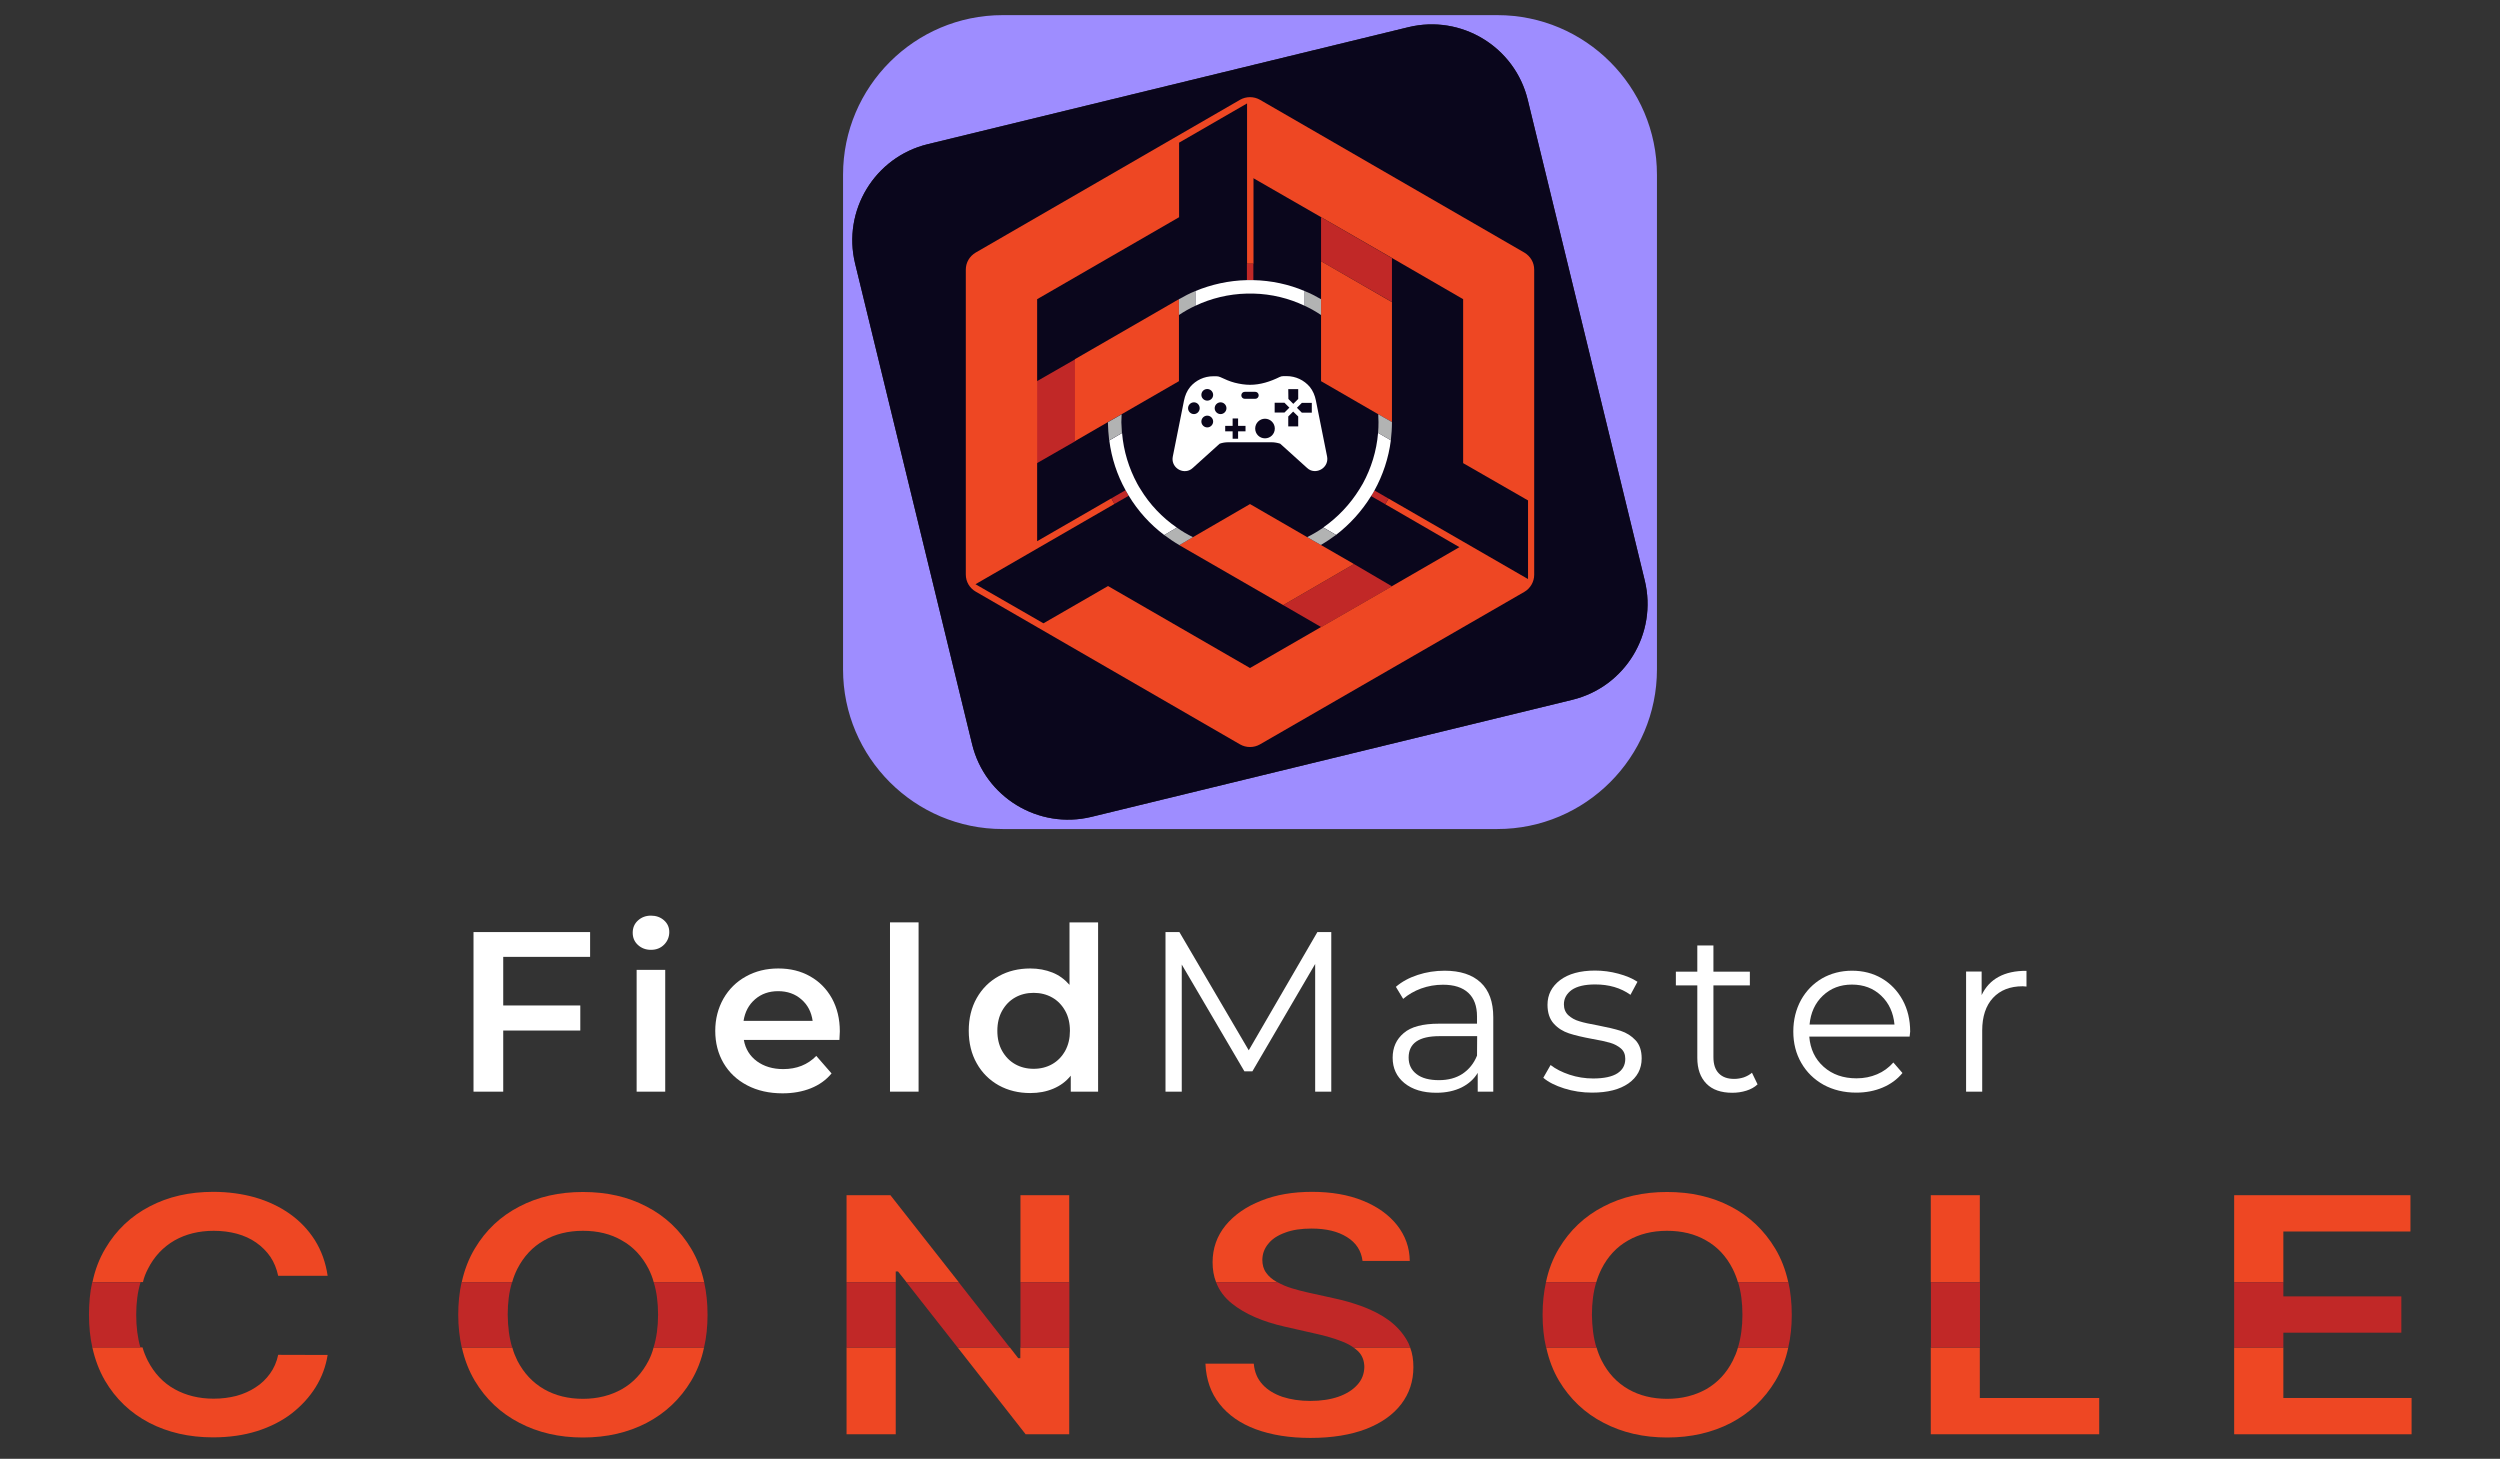 <?xml version="1.0" encoding="utf-8"?>
<!-- Generator: Adobe Illustrator 24.1.2, SVG Export Plug-In . SVG Version: 6.00 Build 0)  -->
<svg version="1.1" id="Layer_1" xmlns="http://www.w3.org/2000/svg" xmlns:xlink="http://www.w3.org/1999/xlink" x="0px" y="0px"
	 viewBox="0 0 1784 1041" style="enable-background:new 0 0 1784 1041;" xml:space="preserve">
<rect x="0" y="0" width="1784" height="1041" fill="#333333" stroke="none"/>
<g>
	<path style="fill:#FFFFFF;" d="M421.1,682.8v-17.7h-83.2V779h21.2v-43.6h55v-17.9h-55v-34.7H421.1z"/>
	<path style="fill:#FFFFFF;" d="M454.3,692.1V779h20.4v-86.9H454.3z M473.8,656.7c-2.5-2.2-5.6-3.3-9.3-3.3c-3.7,0-6.8,1.2-9.3,3.5
		s-3.7,5.2-3.7,8.7s1.2,6.4,3.7,8.7s5.6,3.5,9.3,3.5c3.8,0,6.9-1.2,9.4-3.7c2.4-2.4,3.7-5.5,3.7-9
		C477.6,661.7,476.3,658.9,473.8,656.7z"/>
	<path style="fill:#FFFFFF;" d="M599.3,736c0-8.9-1.9-16.7-5.6-23.5c-3.8-6.8-8.9-12-15.6-15.8c-6.7-3.8-14.2-5.6-22.7-5.6
		c-8.6,0-16.3,1.9-23.1,5.7c-6.9,3.8-12.2,9.1-16.1,15.9c-3.8,6.8-5.8,14.4-5.8,22.9c0,8.6,2,16.3,5.9,23c4,6.8,9.6,12.1,16.9,15.9
		c7.2,3.8,15.7,5.7,25.2,5.7c7.5,0,14.2-1.2,20.2-3.6c6-2.4,10.9-5.9,14.8-10.6l-10.9-12.5c-6.2,6.3-14,9.4-23.6,9.4
		c-7.5,0-13.7-1.9-18.8-5.6c-5-3.7-8.2-8.8-9.3-15.2H599C599.2,739.4,599.3,737.4,599.3,736z M530.6,728.5c1-6.4,3.7-11.5,8.2-15.4
		s10-5.8,16.5-5.8c6.6,0,12.2,2,16.6,5.9c4.5,3.9,7.1,9,8,15.3H530.6z"/>
	<path style="fill:#FFFFFF;" d="M635.1,658.2V779h20.4V658.2H635.1z"/>
	<path style="fill:#FFFFFF;" d="M763.2,658.2v44.6c-3.4-3.9-7.4-6.9-12.2-8.8c-4.8-1.9-10-2.9-15.8-2.9c-8.3,0-15.9,1.8-22.5,5.5
		c-6.7,3.7-11.9,8.9-15.7,15.6c-3.8,6.7-5.7,14.5-5.7,23.3s1.9,16.6,5.7,23.3c3.8,6.8,9.1,12,15.7,15.7c6.7,3.7,14.2,5.5,22.5,5.5
		c6,0,11.4-1,16.4-3.1s9.1-5.1,12.5-9.3V779h19.5V658.2H763.2z M760.1,749.9c-2.3,4.1-5.4,7.3-9.3,9.5c-3.9,2.2-8.3,3.3-13.2,3.3
		s-9.3-1.1-13.2-3.3s-7-5.4-9.3-9.5s-3.4-8.9-3.4-14.3c0-5.4,1.1-10.2,3.4-14.3c2.3-4.1,5.4-7.3,9.3-9.5c3.9-2.2,8.3-3.3,13.2-3.3
		s9.3,1.1,13.2,3.3s7,5.4,9.3,9.5s3.4,8.9,3.4,14.3S762.4,745.7,760.1,749.9z"/>
	<path style="fill:#FFFFFF;" d="M940.1,665.1l-49,84.4l-49.5-84.4h-9.9V779h11.6v-90.7l44.7,76.2h5.7l44.8-76.6V779H950V665.1H940.1
		z"/>
	<path style="fill:#FFFFFF;" d="M1056.6,701.1c-6-5.6-14.6-8.4-25.7-8.4c-6.7,0-13.1,1-19.2,3c-6.1,2-11.3,4.8-15.6,8.5l5.2,8.6
		c3.6-3.1,7.9-5.6,12.8-7.4c5-1.8,10.2-2.7,15.6-2.7c7.9,0,13.9,1.9,18.1,5.8c4.1,3.8,6.2,9.4,6.2,16.8v5.2h-27.2
		c-11.5,0-19.9,2.2-25.1,6.7c-5.3,4.5-7.9,10.3-7.9,17.6c0,7.5,2.8,13.5,8.4,18.1c5.7,4.6,13.2,6.9,22.8,6.9c6.9,0,12.9-1.3,18-3.8
		c5-2.5,8.9-6,11.5-10.4V779h11.1v-53.1C1065.6,715,1062.6,706.7,1056.6,701.1z M1054,753.3c-2.3,5.7-5.8,9.9-10.4,13
		c-4.6,3-10.2,4.5-16.8,4.5c-6.8,0-12.2-1.4-15.9-4.3c-3.8-2.9-5.7-6.8-5.7-11.8c0-10.2,7.3-15.3,22-15.3h26.9L1054,753.3
		L1054,753.3z"/>
	<path style="fill:#FFFFFF;" d="M1167.1,742.3c-2.9-3.1-6.4-5.3-10.6-6.7c-4.1-1.3-9.6-2.6-16.4-3.9c-5.5-1-9.9-1.9-13-2.9
		c-3.2-0.9-5.8-2.4-7.9-4.3c-2.1-1.9-3.2-4.6-3.2-7.8c0-4.2,1.9-7.6,5.6-10.3c3.8-2.6,9.3-3.9,16.7-3.9c9.8,0,18.2,2.4,25.2,7.4
		l5-9.3c-3.6-2.4-8.1-4.3-13.7-5.8c-5.5-1.5-11.1-2.2-16.6-2.2c-10.6,0-18.9,2.3-24.9,6.8c-6,4.6-9,10.4-9,17.6
		c0,5.7,1.5,10.2,4.5,13.5s6.6,5.5,10.8,6.9c4.2,1.4,9.8,2.7,16.8,4c5.2,0.9,9.4,1.8,12.5,2.7s5.7,2.3,7.8,4.1
		c2.1,1.8,3.1,4.3,3.1,7.4c0,4.5-1.9,7.9-5.6,10.3c-3.7,2.4-9.5,3.7-17.3,3.7c-5.8,0-11.5-0.9-16.9-2.7s-9.9-4.1-13.5-6.9l-5.2,9.1
		c3.6,3.1,8.6,5.6,14.9,7.6s13,3,19.9,3c11.1,0,19.7-2.2,26-6.6c6.2-4.4,9.4-10.3,9.4-17.8C1171.5,749.9,1170.1,745.5,1167.1,742.3z
		"/>
	<path style="fill:#FFFFFF;" d="M1250.2,765.5c-1.6,1.4-3.6,2.5-5.8,3.3c-2.2,0.7-4.5,1.1-6.9,1.1c-4.8,0-8.4-1.3-11-4
		s-3.8-6.5-3.8-11.6v-51.1h26v-9.8h-26v-18.7h-11.5v18.7h-15.3v9.8h15.3v51.7c0,7.9,2.2,14,6.5,18.4s10.5,6.5,18.5,6.5
		c3.5,0,6.8-0.5,10-1.5s5.9-2.5,8-4.5L1250.2,765.5z"/>
	<path style="fill:#FFFFFF;" d="M1363.1,736.2c0-8.5-1.8-16-5.4-22.6c-3.6-6.5-8.5-11.7-14.8-15.4s-13.4-5.5-21.3-5.5
		s-15.1,1.9-21.4,5.5c-6.3,3.7-11.3,8.8-15,15.4c-3.6,6.6-5.5,14.1-5.5,22.5s1.9,15.8,5.7,22.4c3.8,6.6,9.1,11.8,15.9,15.6
		c6.8,3.7,14.6,5.6,23.3,5.6c6.8,0,13.1-1.2,18.8-3.6c5.7-2.4,10.4-5.8,14.2-10.4l-6.5-7.5c-3.3,3.7-7.1,6.5-11.6,8.4
		s-9.3,2.9-14.7,2.9c-9.4,0-17.2-2.7-23.4-8.2c-6.2-5.5-9.6-12.7-10.3-21.6h71.6L1363.1,736.2z M1291.3,731.1
		c0.8-8.4,3.9-15.3,9.5-20.6s12.5-7.9,20.7-7.9c8.4,0,15.3,2.6,20.9,7.9c5.6,5.3,8.7,12.2,9.5,20.6H1291.3z"/>
	<path style="fill:#FFFFFF;" d="M1426.2,697.1c-5.4,2.9-9.4,7.3-12.1,13v-16.8H1403V779h11.5v-43.6c0-10,2.6-17.8,7.7-23.3
		s12.2-8.3,21.2-8.3l2.7,0.2v-11.2C1438.2,692.7,1431.5,694.2,1426.2,697.1z"/>
</g>
<g>
	<path style="fill:#EE4723;" d="M105.5,905.6c4.5-9,10.9-15.7,19-20.4c8.1-4.6,17.5-6.9,28-6.9c5.9,0,11.4,0.7,16.6,2.1
		c5.1,1.4,9.7,3.5,13.7,6.3s7.4,6.2,10.1,10.1c2.7,4,4.5,8.5,5.6,13.6h35.3c-1.4-9.6-4.5-18-9.1-25.4c-4.7-7.4-10.7-13.7-17.9-18.8
		s-15.5-9-24.7-11.7c-9.2-2.6-19.2-4-30-4c-16.8,0-32,3.4-45.3,10.4c-13.3,6.9-23.9,16.9-31.6,30c-4.3,7.2-7.4,15.2-9.2,24h36
		C102.7,911.7,104,908.5,105.5,905.6z M192.7,980.2c-2.8,3.9-6.2,7.2-10.3,9.8c-4.1,2.7-8.6,4.7-13.7,6.1c-5.1,1.3-10.4,2-16.3,2
		c-10.4,0-19.7-2.3-27.8-6.8s-14.5-11.3-19.1-20.2c-1.5-3-2.8-6.1-3.8-9.6H65.9c1.9,8.7,4.9,16.6,9,23.7
		c7.7,13.1,18.2,23.1,31.6,30.1c13.3,6.9,28.5,10.4,45.5,10.4c11.5,0,22-1.5,31.5-4.5c9.4-3,17.7-7.2,24.7-12.6
		c7-5.5,12.7-11.7,17.1-18.8c4.4-7.1,7.2-14.8,8.5-22.9l-35.3-0.1C197.5,971.8,195.5,976.3,192.7,980.2z"/>
	<path style="fill:#EE4723;" d="M369.2,905.4c4.6-8.9,10.9-15.7,19-20.2c8-4.6,17.3-6.9,27.8-6.9s19.8,2.2,27.8,6.9
		c8.1,4.5,14.4,11.3,19,20.2c1.5,3,2.8,6.2,3.7,9.6h36c-1.9-8.8-5-16.8-9.3-24c-7.8-13-18.4-23.1-31.8-30
		c-13.3-7-28.5-10.4-45.4-10.4s-32.1,3.4-45.4,10.4c-13.4,6.9-24,16.9-31.8,30c-4.3,7.2-7.4,15.2-9.3,24h36
		C366.4,911.6,367.7,908.4,369.2,905.4z M462.8,971c-4.6,8.9-10.9,15.7-19,20.3c-8,4.5-17.3,6.9-27.8,6.9s-19.8-2.3-27.8-6.9
		c-8-4.6-14.4-11.4-19-20.3c-1.4-2.9-2.7-6-3.6-9.4h-36c1.9,8.7,5,16.6,9.2,23.7c7.8,13,18.4,23.1,31.8,30
		c13.3,7,28.5,10.5,45.4,10.5s32.1-3.5,45.4-10.4c13.4-7,24-17,31.8-30c4.3-7.2,7.4-15.1,9.2-23.8h-36
		C465.5,965,464.3,968.1,462.8,971z"/>
	<path style="fill:#EE4723;" d="M728.2,969.2h-1.6l-5.9-7.6h-37.3l48.5,61.9H763v-61.9h-34.9v7.6H728.2z M728.2,852.9V915H763v-62.1
		H728.2z M635.4,852.9h-31.3V915h35.1v-7.7h1.6l6.1,7.7h37.3L635.4,852.9z M604.1,1023.5h35.1v-61.9h-35.1V1023.5z"/>
	<path style="fill:#EE4723;" d="M1006.3,961.6h-40.4c1.2,0.9,2.3,1.7,3.3,2.7c2.9,2.9,4.3,6.6,4.4,11.1c-0.1,4.9-1.7,9.2-5,12.8
		c-3.2,3.6-7.8,6.5-13.5,8.5c-5.8,2-12.4,3-20.1,3c-7.3,0-13.9-1-19.8-2.9c-5.8-2-10.7-4.9-14.3-8.9c-3.6-3.9-5.7-8.8-6.2-14.8
		h-34.5c0.5,11.3,3.8,20.9,10.1,28.8c6.2,7.9,14.8,13.9,25.8,18c11.1,4.1,24.1,6.2,39.1,6.2c15.5,0,28.7-2.2,39.7-6.4
		c10.9-4.3,19.2-10.1,25-17.7c5.8-7.6,8.7-16.4,8.7-26.4C1008.6,970.4,1007.9,965.8,1006.3,961.6z M911.5,915
		c-0.1-0.1-0.3-0.1-0.4-0.2c-3.2-1.8-5.8-4-7.6-6.6c-1.9-2.6-2.7-5.7-2.7-9.3c0.1-4.3,1.5-8.1,4.3-11.4c2.7-3.4,6.7-6,12-7.9
		c5.2-2,11.5-2.9,18.8-2.9c10.4,0,18.8,2,25.3,6.1c6.5,4,10.2,9.7,11.1,17h33.7c-0.1-9.6-3.2-18.1-9.1-25.6
		c-5.9-7.4-14-13.2-24.4-17.4s-22.4-6.3-36.2-6.3c-13.5,0-25.6,2-36.3,6.3c-10.7,4.2-19.2,10.1-25.4,17.6
		c-6.2,7.6-9.3,16.4-9.3,26.4c0,5.1,0.8,9.9,2.5,14.2L911.5,915L911.5,915z"/>
	<path style="fill:#EE4723;" d="M1142.9,905.4c4.5-8.9,10.9-15.7,18.9-20.2c8-4.6,17.3-6.9,27.8-6.9s19.8,2.2,27.9,6.9
		c8,4.5,14.4,11.3,18.9,20.2c1.5,3,2.8,6.2,3.8,9.6h35.9c-1.9-8.8-5-16.8-9.3-24c-7.8-13-18.4-23.1-31.7-30
		c-13.4-7-28.5-10.4-45.5-10.4c-16.9,0-32.1,3.4-45.4,10.4c-13.4,6.9-24,16.9-31.8,30c-4.3,7.2-7.4,15.2-9.2,24h35.9
		C1140.1,911.6,1141.4,908.4,1142.9,905.4z M1236.5,971c-4.5,8.9-10.9,15.7-18.9,20.3c-8.1,4.5-17.4,6.9-27.9,6.9
		s-19.8-2.3-27.8-6.9c-8-4.6-14.4-11.4-18.9-20.3c-1.5-2.9-2.7-6-3.7-9.4h-35.9c1.9,8.7,4.9,16.6,9.1,23.7c7.8,13,18.4,23.1,31.8,30
		c13.3,7,28.5,10.5,45.4,10.5c17,0,32.1-3.5,45.5-10.4c13.3-7,23.9-17,31.7-30c4.3-7.2,7.4-15.1,9.2-23.8h-35.9
		C1239.3,965,1237.9,968.1,1236.5,971z"/>
	<path style="fill:#EE4723;" d="M1412.8,997.6v-36h-35v61.9H1498v-25.9H1412.8z M1412.8,852.9h-35V915h35V852.9z"/>
	<path style="fill:#EE4723;" d="M1629.4,997.6v-36h-35.1v61.9h126.6v-25.9H1629.4z M1629.4,878.8h90.7v-25.9h-125.8V915h35.1
		L1629.4,878.8L1629.4,878.8z"/>
	<path style="fill:#C12827;" d="M97.2,938.2c0,8.7,1,16.5,3,23.4H65.9c-1.6-7.2-2.4-15-2.4-23.4c0-8.2,0.7-16,2.3-23.2h34.5
		C98.2,921.9,97.2,929.6,97.2,938.2z"/>
	<path style="fill:#C12827;" d="M365.5,961.6h-36c-1.6-7.2-2.5-15-2.5-23.4c0-8.2,0.8-16,2.4-23.2h36c-2.1,6.8-3.1,14.6-3.1,23.2
		C362.4,946.9,363.4,954.7,365.5,961.6z"/>
	<path style="fill:#C12827;" d="M504.9,938.2c0,8.4-0.8,16.1-2.5,23.4h-36c2.1-6.9,3.2-14.7,3.2-23.4c0-8.6-1-16.4-3.1-23.2h36
		C504.1,922.2,504.9,930,504.9,938.2z"/>
	<rect x="728.2" y="915" style="fill:#C12827;" width="34.9" height="46.6"/>
	<rect x="604.1" y="915" style="fill:#C12827;" width="35.1" height="46.6"/>
	<polygon style="fill:#C12827;" points="684.1,915 720.6,961.6 683.4,961.6 646.8,915 	"/>
	<path style="fill:#C12827;" d="M1139.2,961.6h-35.9c-1.7-7.2-2.5-15-2.5-23.4c0-8.2,0.8-16,2.4-23.2h35.9
		c-2.1,6.8-3.1,14.6-3.1,23.2C1136.1,946.9,1137.1,954.7,1139.2,961.6z"/>
	<path style="fill:#C12827;" d="M1003.9,956.3c1,1.6,1.8,3.4,2.4,5.3h-40.4c-2.5-1.8-5.4-3.3-8.9-4.6c-5.2-2-11.3-3.8-18.2-5.3
		l-22-5c-15.9-3.6-28.5-9.1-37.7-16.5c-5.4-4.3-9.1-9.4-11.3-15.2h43.8c3.1,1.7,6.5,3.2,10.2,4.3c3.9,1.2,7.8,2.2,11.8,3.1l18.1,4
		c7.3,1.5,14.3,3.6,21.1,6.1c6.7,2.6,12.9,5.7,18.2,9.6C996.4,946.1,1000.7,950.8,1003.9,956.3z"/>
	<rect x="1377.9" y="915" style="fill:#C12827;" width="35" height="46.6"/>
	<polygon style="fill:#C12827;" points="1713.6,925.1 1713.6,951 1629.4,951 1629.4,961.6 1594.3,961.6 1594.3,915 1629.4,915 
		1629.4,925.1 	"/>
	<path style="fill:#C12827;" d="M1276.2,915c1.6,7.2,2.4,15,2.4,23.2c0,8.4-0.8,16.1-2.5,23.4h-35.9c2.1-6.9,3.2-14.7,3.2-23.4
		c0-8.6-1-16.4-3.1-23.2H1276.2z"/>
</g>
<g>
	<path style="fill:#9E8DFF;" d="M1068.5,10.8h-353c-62.8,0-113.9,51.1-113.9,113.9v353c0,62.8,51.1,113.9,113.9,113.9h353
		c62.8,0,113.9-51.1,113.9-113.9v-353C1182.4,61.9,1131.3,10.8,1068.5,10.8z M1121.9,499.4l-343,83.5c-37.8,9.2-76-14-85.2-51.8
		l-83.5-343c-9.2-37.8,14-76,51.8-85.2l343-83.5c37.8-9.2,76,14,85.2,51.8l83.5,343C1182.9,452.1,1159.8,490.2,1121.9,499.4z"/>
	<path style="fill:#0A061C;" d="M1121.9,499.4l-343,83.5c-37.8,9.2-76-14-85.2-51.8l-83.5-343c-9.2-37.8,14-76,51.8-85.2l343-83.5
		c37.8-9.2,76,14,85.2,51.8l83.5,343C1182.9,452.1,1159.8,490.2,1121.9,499.4z"/>
	<g>
		<polygon style="fill:#C12827;" points="767.2,314.9 740,330.5 740,272 767.2,256.4 		"/>
		<polygon style="fill:#C12827;" points="993.3,184.2 993.3,215.5 942.7,186.4 942.7,155 		"/>
		<polygon style="fill:#C12827;" points="993.3,418.4 942.8,447.5 915.7,431.8 966.2,402.5 		"/>
		<polygon style="fill:#EE4723;" points="966.2,402.5 915.7,431.8 841.5,389 851.3,383.3 892,359.7 932.8,383.3 942.6,388.9 		"/>
		<polygon style="fill:#EE4723;" points="993.3,215.6 993.3,301.2 983.5,295.6 942.7,272 942.7,186.4 		"/>
		<path style="fill:#EE4723;" d="M841.3,213.5V272l-40.9,23.6l-9.8,5.6l-23.5,13.6v-58.5l71.2-41.1c0,0,0.1,0,0.1-0.1L841.3,213.5z"
			/>
		<path style="fill:#EE4723;" d="M1087.7,180.2l-188.6-109c-4.4-2.5-9.8-2.5-14.2,0l-188.6,109c-4.4,2.6-7.1,7.1-7.1,12.2V410
			c0,5.1,2.7,9.7,7.1,12.2l188.6,109c4.4,2.5,9.8,2.5,14.2,0l188.6-108.8c4.4-2.5,7.1-7.3,7.1-12.2V192.4
			C1094.8,187.3,1092.1,182.8,1087.7,180.2z M1090.2,413.1l-99.3-57.3c-0.8,1.4-1.6,2.7-2.4,4l53,30.7l-0.5,0.2l-47.7,27.6l-0.1,0.1
			l-50.5,29.1h-0.1L892,476.7l-101.3-58.5l-46.1,26.6l-48.5-27.9l99.2-57.3c-0.8-1.3-1.5-2.7-2.2-4l-53,30.6V213.5L841.4,155v-53.2
			l48.5-28v114.4l0,0c0.6,0,1.4,0,2.2,0s1.6,0,2.4,0v-61.1l0.5,0.4l47.8,27.5l50.7,29.2l0,0l50.6,29.3v117l46.3,26.6v56H1090.2z"/>
		<path style="fill:#C12827;" d="M805.4,353.8l-10.1,5.8c-0.8-1.3-1.5-2.7-2.2-4l10.1-5.8C803.9,351.1,804.6,352.5,805.4,353.8z"/>
		<path style="fill:#FFFFFF;" d="M839.8,376.5l-9,5.3c-10.1-7.6-18.7-17.1-25.3-28c-0.8-1.3-1.5-2.6-2.3-4
			c-6-10.8-10-22.8-11.6-35.5l5-2.9l4.1-2.4c1.1,13,4.9,25.2,10.8,36.1c0.7,1.3,1.5,2.7,2.3,3.9
			C820.4,359.9,829.3,369.3,839.8,376.5z"/>
		<path style="fill:#C12827;" d="M990.9,355.8c-0.8,1.4-1.6,2.7-2.4,4l-10.1-5.8c0.8-1.3,1.6-2.7,2.4-4L990.9,355.8z"/>
		<path style="fill:#FFFFFF;" d="M992.5,314.2c-1.6,12.8-5.7,24.9-11.7,35.8c-0.8,1.4-1.5,2.7-2.4,4c-6.6,10.7-15.1,20.1-25,27.7
			l-9.1-5.3c10.4-7.3,19.1-16.5,25.8-27.3c0.8-1.3,1.6-2.6,2.4-4c6-11,9.8-23.2,10.9-36.2L992.5,314.2z"/>
		<path style="fill:#C12827;" d="M894.4,188.2v11.7c-0.8,0-1.6,0-2.4,0c-0.7,0-1.5,0-2.2,0v-11.7c0.6,0,1.4,0,2.2,0
			S893.6,188.2,894.4,188.2z"/>
		<path style="fill:#FFFFFF;" d="M931,207.7v10.5c-11.2-5.3-23.5-8.4-36.6-8.7c-0.8,0-1.6,0-2.4,0c-0.7,0-1.5,0-2.2,0
			c-13.1,0.3-25.6,3.4-36.8,8.7v-10.5c11.4-4.7,23.8-7.5,36.8-7.8c0.7,0,1.5,0,2.2,0c0.8,0,1.6,0,2.4,0
			C907.3,200.2,919.7,202.9,931,207.7z"/>
		<path style="fill:#B2B3B3;" d="M953.4,381.7c-3.5,2.6-7.1,5-10.8,7.2l-9.8-5.6c4-2,7.9-4.3,11.5-6.8L953.4,381.7z"/>
		<path style="fill:#B2B3B3;" d="M993.3,301.2c0,4.4-0.3,8.7-0.8,13l-9.1-5.3c0.2-2.5,0.3-5.1,0.3-7.7c0-1.9-0.1-3.8-0.2-5.6
			L993.3,301.2z"/>
		<path style="fill:#B2B3B3;" d="M942.7,213.5v11.3c-3.7-2.5-7.6-4.7-11.7-6.6v-10.5C935,209.3,938.9,211.3,942.7,213.5z"/>
		<path style="fill:#B2B3B3;" d="M853,207.7v10.5c-4.1,1.9-8,4.1-11.7,6.6v-11.3C845.1,211.4,848.9,209.3,853,207.7z"/>
		<path style="fill:#B2B3B3;" d="M800.6,309l-4.1,2.4l-5,2.9c-0.5-4.2-0.8-8.6-0.9-13l9.8-5.6c-0.1,1.9-0.2,3.7-0.2,5.6
			C800.3,303.8,800.4,306.4,800.6,309z"/>
		<path style="fill:#B2B3B3;" d="M851.3,383.3l-9.7,5.7c-3.8-2.2-7.3-4.6-10.8-7.2l9-5.3C843.5,379.1,847.3,381.4,851.3,383.3z"/>
		<path style="fill:#FFFFFF;" d="M947,325.7l-8-40c-0.7-3.5-2.1-6.9-4.4-9.7c-4-4.7-10-7.6-16.4-7.6h-2.3c-1,0-1.9,0.2-2.7,0.6
			c-6.7,3.3-13.8,5.6-21.2,5.6c-3.7,0-7.3-0.6-10.9-1.5c-3.5-0.9-6.9-2.4-10.3-4c-0.9-0.4-1.8-0.6-2.8-0.6h-2.2
			c-6.5,0-12.4,2.8-16.5,7.6c-2.3,2.8-3.7,6.2-4.4,9.7l-8,40c-1.4,7.1,5.7,12.2,11.7,9.8c0.9-0.4,1.8-0.9,2.6-1.7l17.5-15.8l1.7-1.5
			c2-0.7,4-1,6.1-1h30.9c2.1,0,4.2,0.4,6.1,1l1.7,1.5l17.5,15.8c0.8,0.8,1.7,1.3,2.6,1.7C941.3,337.9,948.4,332.8,947,325.7z
			 M919.3,277.7h7.1v7l-3.5,3.5l-3.5-3.5L919.3,277.7L919.3,277.7z M926.4,297.2v7.1h-7.1v-7.1l3.5-3.5L926.4,297.2z M861.5,277.6
			c2.3,0,4.2,1.9,4.2,4.2c0,2.3-1.9,4.1-4.2,4.1s-4.2-1.9-4.2-4.1C857.3,279.4,859.2,277.6,861.5,277.6z M861.5,296.6
			c2.3,0,4.2,1.9,4.2,4.2c0,2.3-1.9,4.2-4.2,4.2s-4.2-1.9-4.2-4.2S859.2,296.6,861.5,296.6z M847.8,291.3c0-2.3,1.9-4.2,4.2-4.2
			s4.1,1.9,4.1,4.2c0,2.3-1.9,4.2-4.1,4.2C849.7,295.5,847.8,293.6,847.8,291.3z M871,295.5c-2.3,0-4.2-1.9-4.2-4.2
			c0-2.3,1.9-4.2,4.2-4.2s4.2,1.9,4.2,4.2S873.3,295.5,871,295.5z M888.8,307.8h-5.3v5.3h-3.9v-5.3h-5.3v-3.9h5.3v-5.3h3.9v5.3h5.3
			V307.8z M888.3,284.6c-1.4,0-2.5-1.1-2.5-2.5s1.1-2.5,2.5-2.5h7.4c1.4,0,2.5,1.1,2.5,2.5s-1.1,2.5-2.5,2.5H888.3z M902.7,312.8
			c-3.9,0-7-3.1-7-7c0-3.8,3.1-7,7-7s7,3.2,7,7C909.7,309.7,906.6,312.8,902.7,312.8z M909.6,294.5v-7.1h7l3.5,3.5l-3.5,3.5h-7
			V294.5z M936.1,294.5H929l-3.5-3.5l3.5-3.5h7.1V294.5z"/>
	</g>
</g>
</svg>
